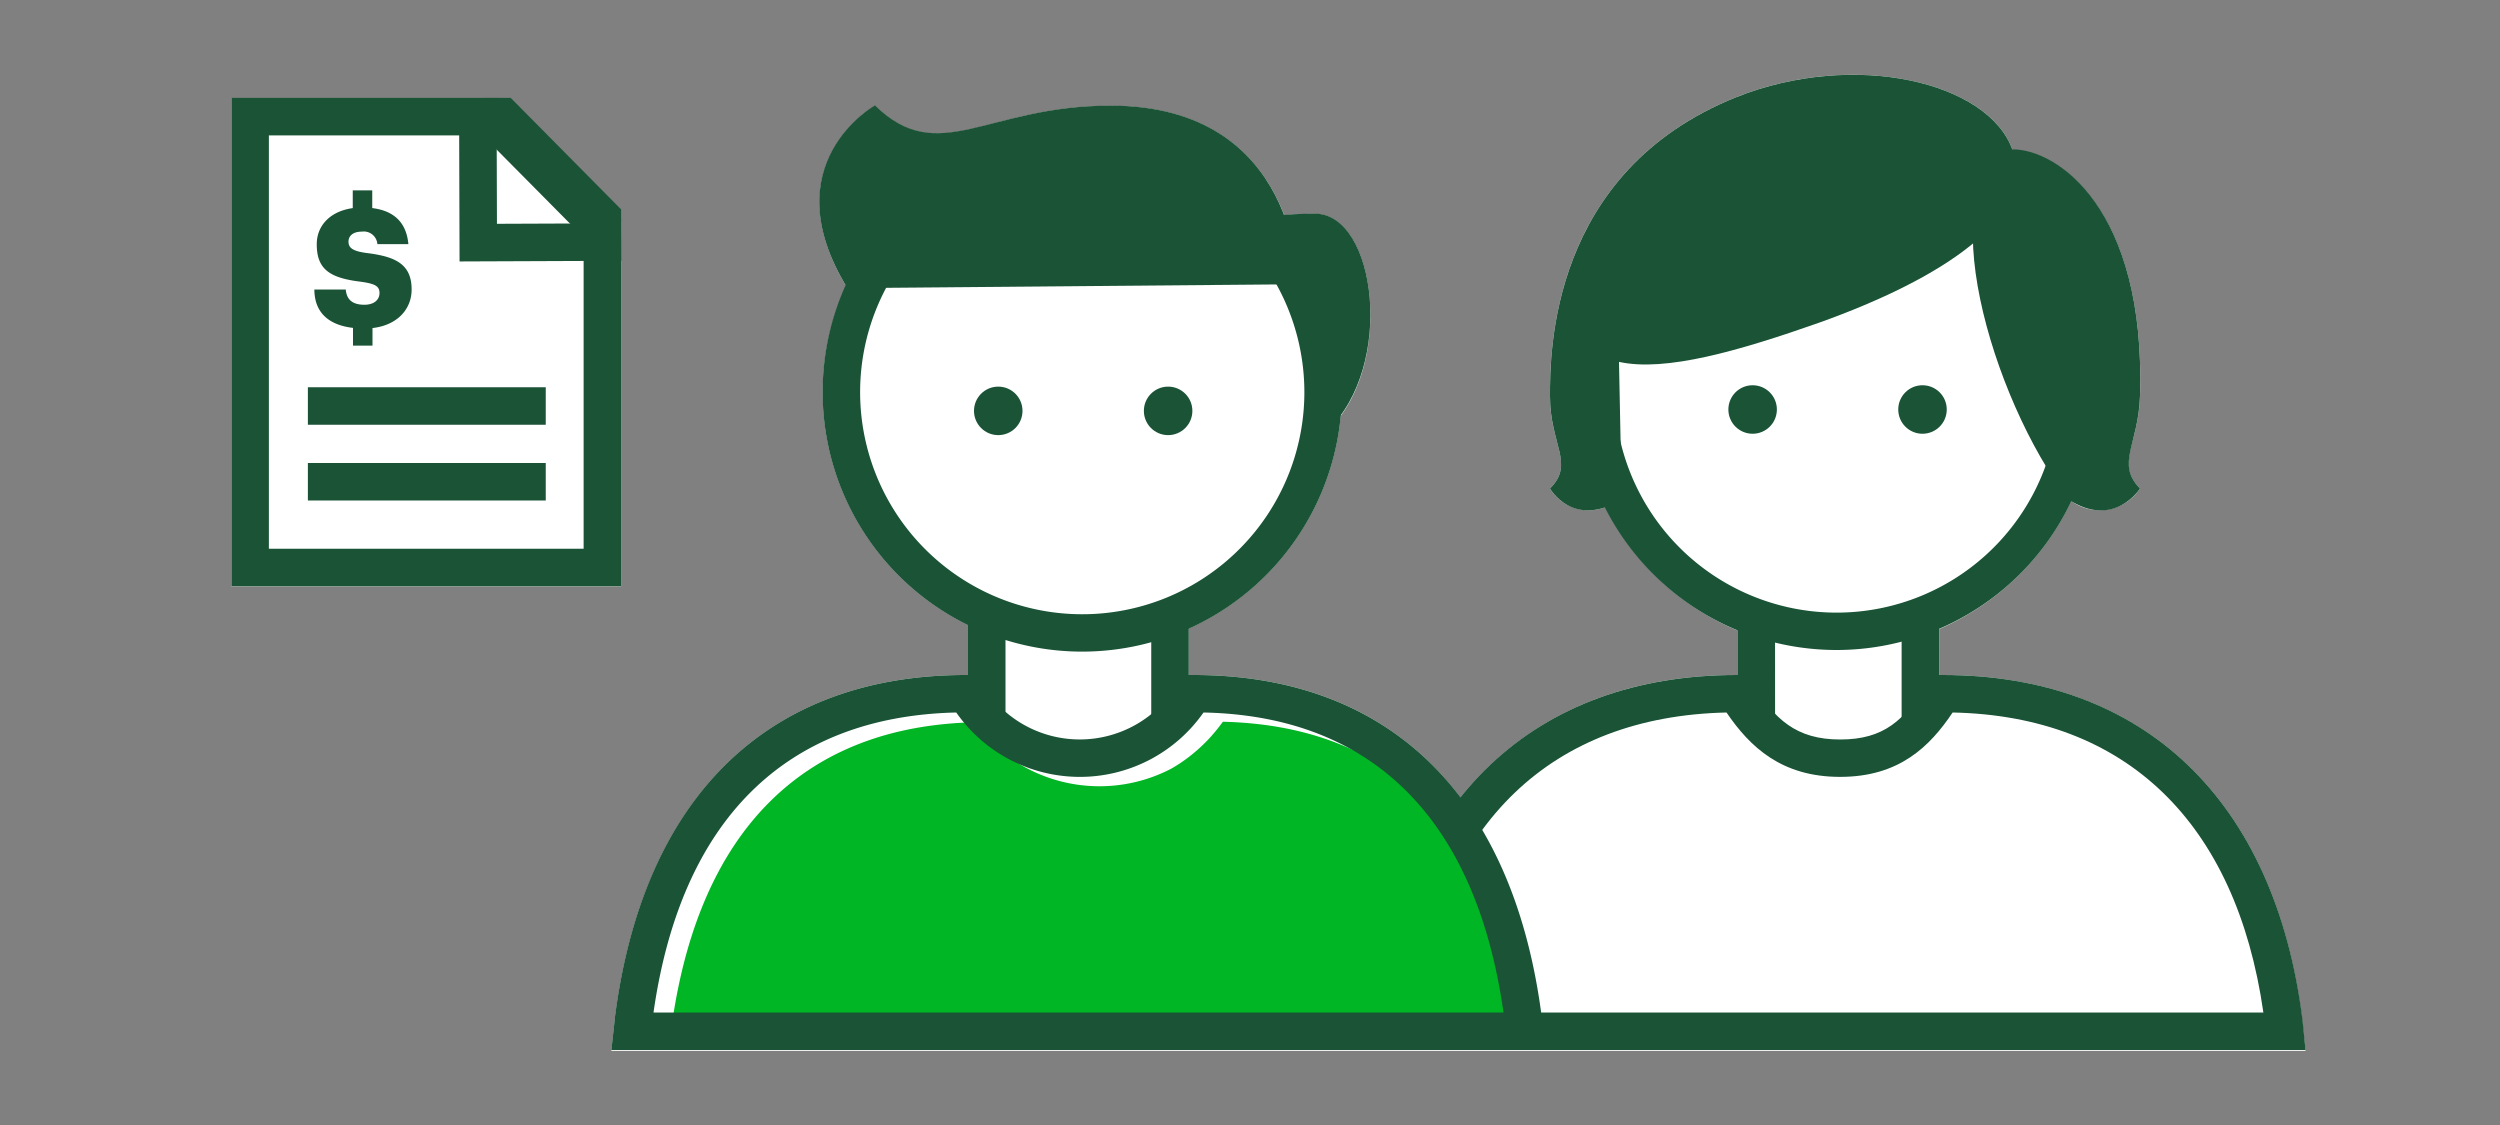 <svg id="LINE_ART_STROKE" data-name="LINE ART / STROKE" xmlns="http://www.w3.org/2000/svg" viewBox="0 0 200 90"><rect x="0" y="0" width="200" height="90" fill="#808080" stroke="none"/><defs><style>.cls-1{fill:#fff;}.cls-2{fill:#1a5336;}.cls-3{fill:#00b624;}.cls-4{fill:none;stroke:#1a5336;stroke-miterlimit:10;stroke-width:3px;}</style></defs><title>couplesFinancialHealth_smp_200x90</title><polygon class="cls-1" points="39.85 7.84 18.5 7.84 18.5 46.91 49.69 46.91 49.69 17.76 39.85 7.84"/><path class="cls-1" d="M184.22,82.07l-.06-.56C182,64,171.48,54,155.4,54h-.27V50.33A20.9,20.9,0,0,0,165.7,40.08a3.86,3.86,0,0,0,5.5-1c-2-2-.12-3.5,0-7.39C171.66,16.64,164.53,12,161,12c-1.91-5.44-12.65-8-22.11-4.22C124,13.76,124,28.21,124,31.69c0,3.89,2,5.4,0,7.39a3.62,3.62,0,0,0,4.43,1.49A20.88,20.88,0,0,0,139,50.44V54h-.07c-9.48,0-17,3.44-22.1,9.8C112,57.38,104.75,54,95.47,54H95.1V50.28a20.78,20.78,0,0,0,12.15-17c4.15-5.63,2.5-16.17-2.06-16.17a24.15,24.15,0,0,0-2.45.11c-1.54-4-5.19-8.75-13.9-8.75-9.93,0-13.76,5-18.83,0,0,0-8.2,4.59-2.33,14.4a20.49,20.49,0,0,0-1.86,8.53A20.77,20.77,0,0,0,77.44,50v4h-.16c-15.85,0-25.83,9.76-28.09,27.47l-.06.6-.22,2H184.44Z"/><rect class="cls-1" x="140.51" y="44.32" width="13.13" height="20.33"/><path class="cls-2" d="M155.13,66.15H139V42.82h16.12Zm-13.12-3h10.12V45.82H142Z"/><rect class="cls-1" x="78.94" y="45.29" width="14.66" height="20.33"/><path class="cls-2" d="M95.1,67.13H77.44V43.79H95.1Zm-14.66-3H92.1V46.79H80.44Z"/><path class="cls-1" d="M166.2,31.26A19.27,19.27,0,1,1,146.94,12,19.26,19.26,0,0,1,166.2,31.26Z"/><path class="cls-2" d="M146.94,52A20.77,20.77,0,1,1,167.7,31.26,20.79,20.79,0,0,1,146.94,52Zm0-38.53A17.77,17.77,0,1,0,164.7,31.26,17.79,17.79,0,0,0,146.94,13.49Z"/><circle class="cls-2" cx="140.21" cy="32.76" r="1.94"/><circle class="cls-2" cx="153.8" cy="32.76" r="1.94"/><path class="cls-1" d="M105.85,31.36A19.27,19.27,0,1,1,86.58,12.1,19.27,19.27,0,0,1,105.85,31.36Z"/><path class="cls-2" d="M86.58,52.13a20.77,20.77,0,1,1,20.77-20.77A20.79,20.79,0,0,1,86.58,52.13Zm0-38.53a17.77,17.77,0,1,0,17.77,17.76A17.78,17.78,0,0,0,86.58,13.6Z"/><circle class="cls-2" cx="79.86" cy="32.87" r="1.94"/><circle class="cls-2" cx="93.45" cy="32.87" r="1.94"/><path class="cls-2" d="M70,8.43s-8.33,4.65-2.21,14.62l36.05-.31s.11-14.29-15-14.29C78.91,8.45,75.08,13.43,70,8.43Z"/><path class="cls-2" d="M99.27,18.19s1-1.1,5.92-1.1,6.44,12.18,1,17.35C106.23,34.44,105.31,20.1,99.27,18.19Z"/><path class="cls-1" d="M182.76,82.54l-.09-.85c-2.26-18-13-26.2-27.27-26.2-2,3.23-4.13,5.16-8.22,5.16s-6.22-1.93-8.24-5.16c-14.21,0-25.16,8.08-27.46,26.16,0,.29-.07.59-.1.89Z"/><path class="cls-2" d="M184.44,84H109.7l.22-2c0-.2,0-.4.07-.6C112.21,64,122.76,54,138.94,54h.83l.44.71c1.76,2.82,3.47,4.45,7,4.45s5.14-1.56,6.95-4.45l.44-.71h.83c16.08,0,26.56,10,28.76,27.52l.06.56Zm-71.37-3h68c-2.18-15.22-11-23.72-24.86-24-1.85,2.76-4.31,5.15-9,5.15S140,59.76,138.12,57C124.13,57.31,115.27,65.82,113.07,81Z"/><path class="cls-1" d="M122,82.54c0-.28,0-.57-.09-.85-2.25-18-12.17-26.2-26.4-26.2a10.6,10.6,0,0,1-18.19,0c-14.2,0-24.3,8.08-26.6,26.16,0,.29-.06.59-.1.89Z"/><path class="cls-3" d="M121.77,81.82h-68C56,66.38,64.34,58.09,78,57.78c.3.42.62.82,1,1.2a12.27,12.27,0,0,0,1.5,1.4,11.41,11.41,0,0,0,1.5,1,12.43,12.43,0,0,0,11.67.13,12.14,12.14,0,0,0,1.5-1,13.65,13.65,0,0,0,1.5-1.36,14.76,14.76,0,0,0,1.16-1.41c8.29.19,14.6,3.38,18.75,9.37.31.44.6.91.88,1.38s.59,1,.87,1.56A37,37,0,0,1,121.77,81.82Z"/><path class="cls-2" d="M123.64,84H48.91l.22-2,.06-.6C51.45,63.75,61.43,54,77.28,54h.84l.44.71a9.1,9.1,0,0,0,15.64,0l.44-.71h.83c15.76,0,25.66,9.77,27.89,27.52l.06.56ZM52.28,81h68c-2.19-15.44-10.46-23.73-24-24a12.07,12.07,0,0,1-19.78,0C62.83,57.31,54.48,65.6,52.28,81Z"/><path class="cls-2" d="M171.2,39.08s-2.07,3.28-5.73.87c-6.2-8.08-11.14-25.31-4.44-28,3.5,0,10.63,4.66,10.17,19.71C171.08,35.58,169.24,37.09,171.2,39.08Z"/><path class="cls-2" d="M161,12c-1.91-5.44-12.65-8-22.11-4.22C124,13.76,124,28.21,124,31.69c0,3.89,2,5.4,0,7.39,0,0,1.83,3.27,5.74.87l-.22-11c3.71.82,9.58-.87,16.08-3.16C155.19,22.35,163,17.42,161,12Z"/><polyline class="cls-4" points="48.19 22.75 48.19 45.4 20.01 45.4 20.01 9.33 39.23 9.33 48.19 18.37 48.19 22.75"/><polygon class="cls-4" points="38.26 19.41 38.23 9.34 40.23 9.33 48.19 17.37 48.2 19.37 38.26 19.41"/><line class="cls-4" x1="24.63" y1="32.48" x2="43.66" y2="32.48"/><line class="cls-4" x1="24.63" y1="38.54" x2="43.66" y2="38.54"/><path class="cls-2" d="M25.11,23.16h2.55c.06.66.38,1.22,1.49,1.22.77,0,1.21-.39,1.21-.94s-.36-.74-1.48-.9c-2.51-.3-3.54-1-3.54-3,0-1.7,1.39-2.94,3.63-2.94s3.52.95,3.7,2.93H30.19a1.09,1.09,0,0,0-1.24-1c-.7,0-1.07.33-1.07.8s.29.76,1.45.91c2.25.28,3.6.85,3.6,2.92,0,1.72-1.37,3.12-3.78,3.12-2.62,0-4-1.1-4-3.13"/><rect class="cls-2" x="28.22" y="15.23" width="1.56" height="2.32"/><rect class="cls-2" x="28.24" y="25.33" width="1.56" height="2.32"/></svg>